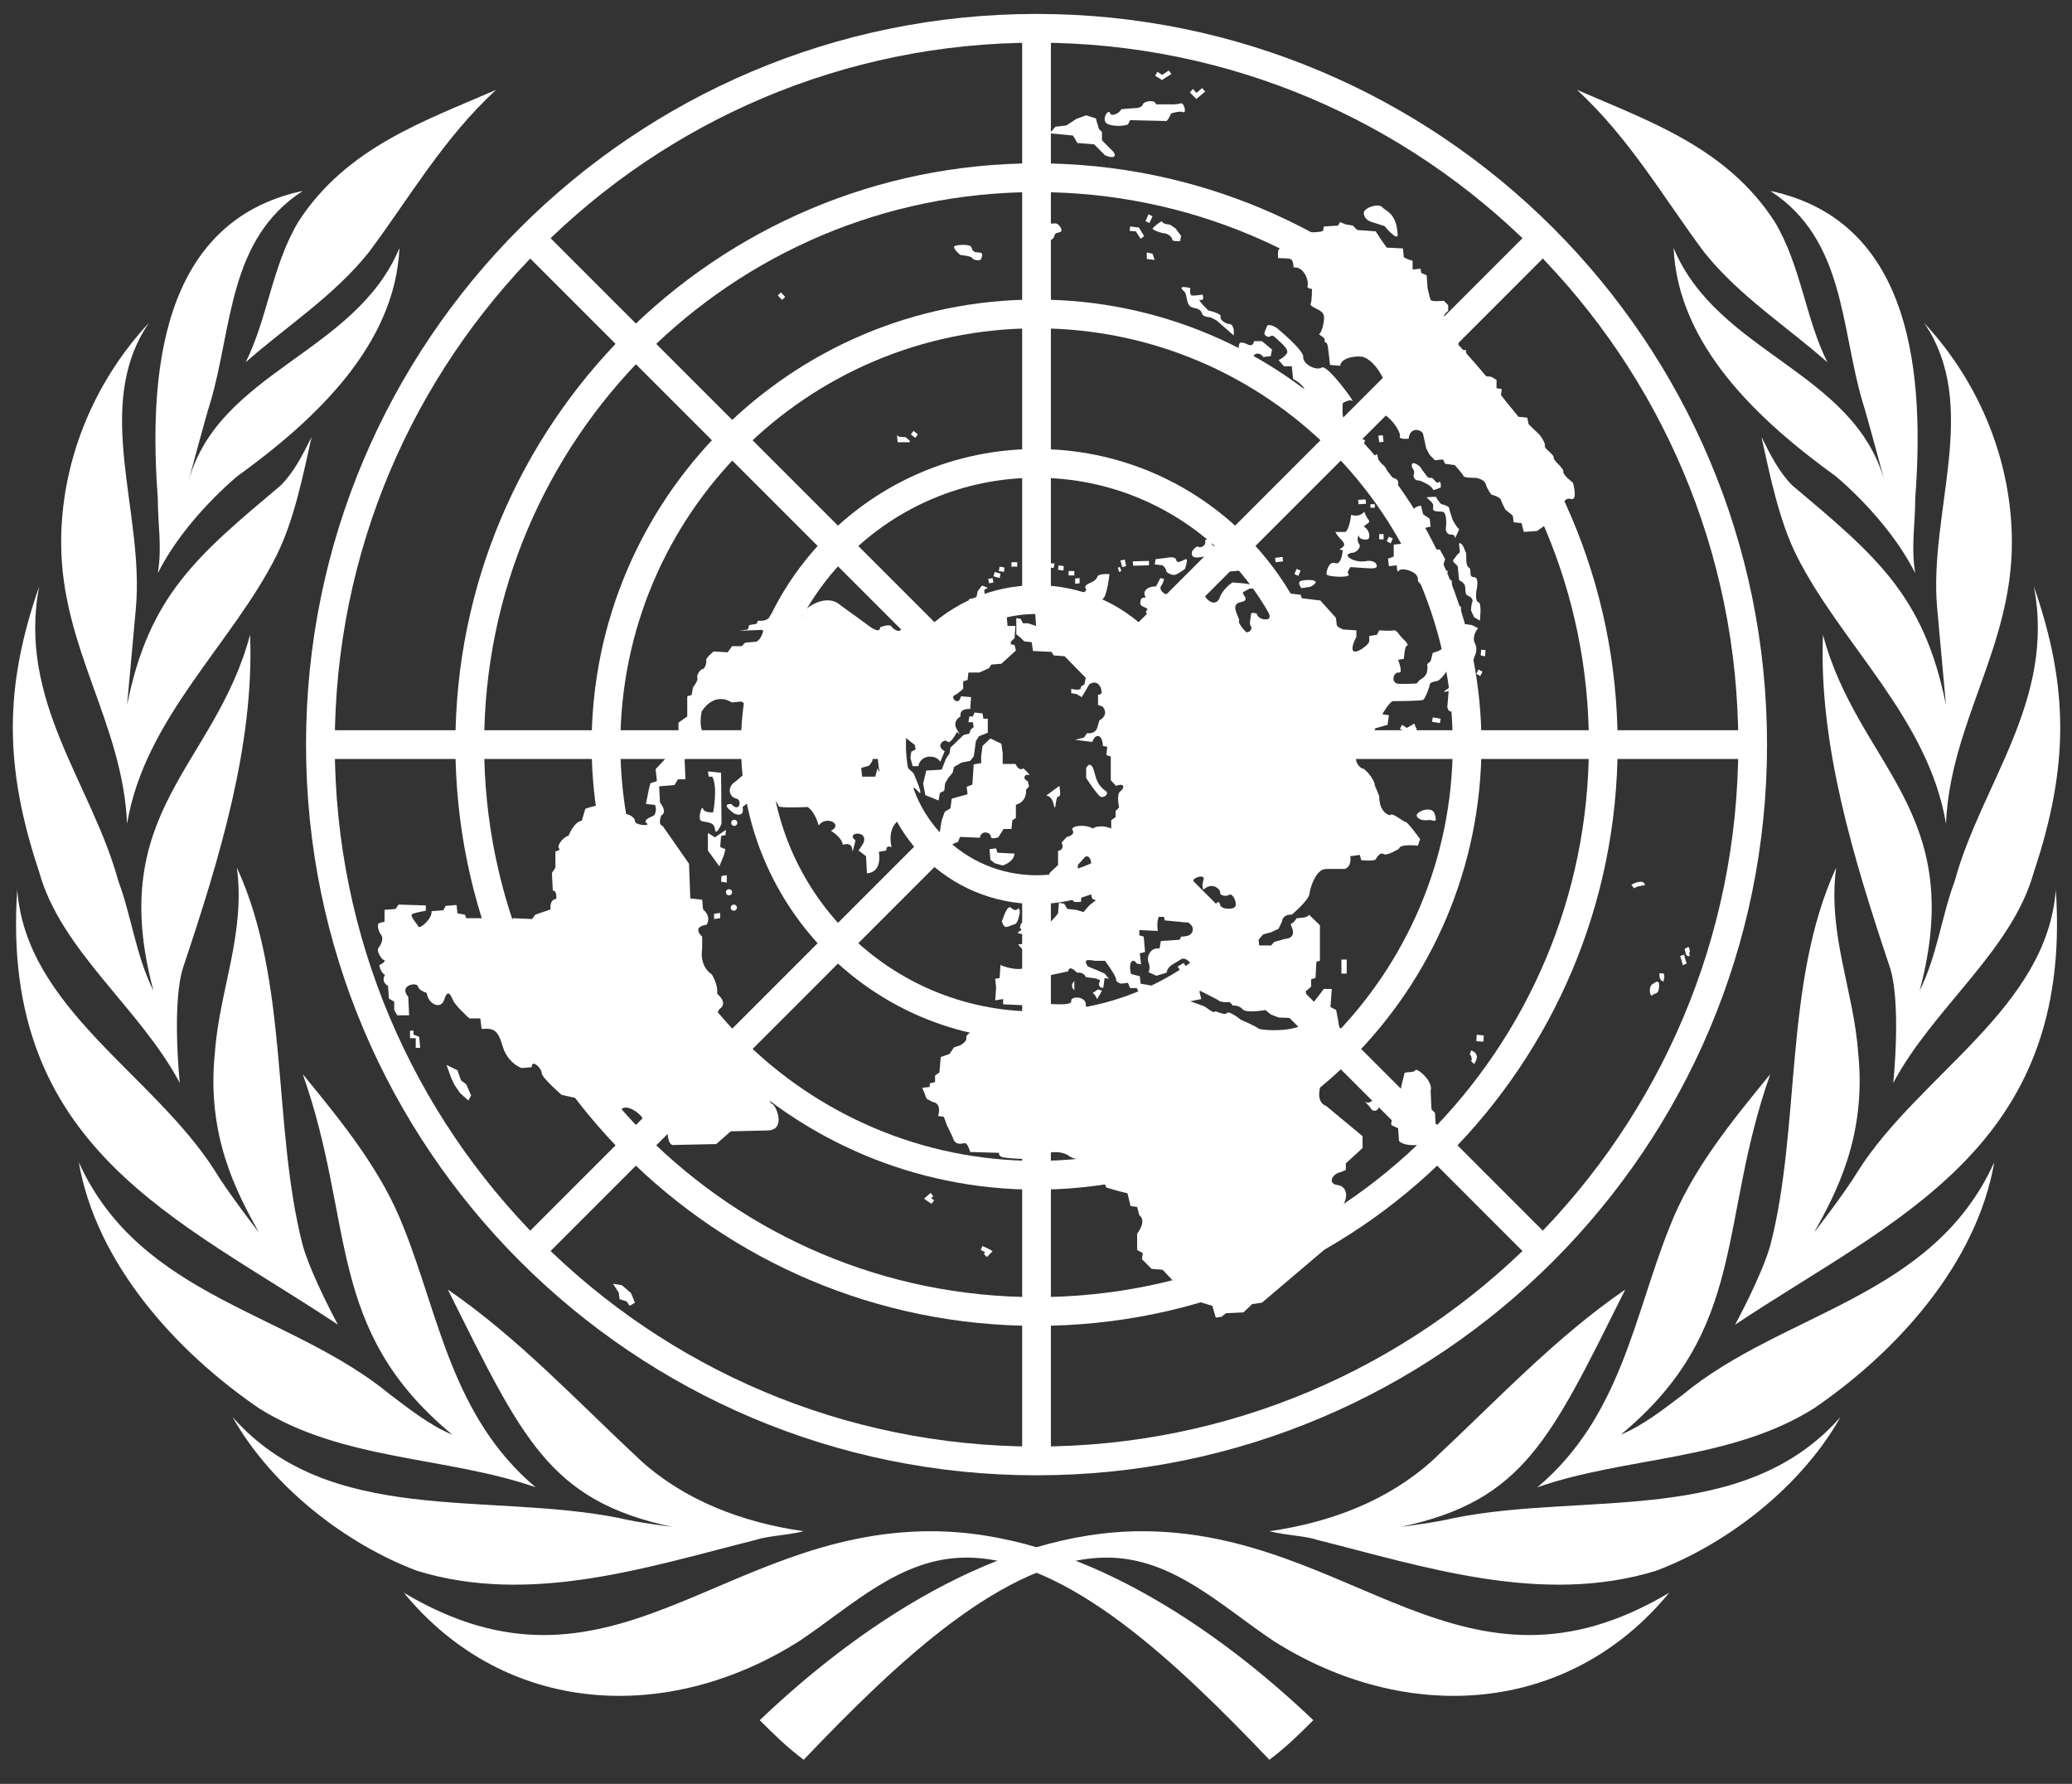 <?xml version="1.0" encoding="UTF-8"?> <svg xmlns="http://www.w3.org/2000/svg" width="79" height="68" viewBox="0 0 79 68" fill="none"><rect x="0" y="0" width="79" height="68" fill="#333333" stroke="none"/><path d="M20.423 56.693C17.241 54.013 16.738 50.16 15.398 46.81C14.56 44.632 13.053 42.789 11.545 40.947C13.555 46.642 12.383 50.662 17.241 54.683C16.403 54.348 15.565 53.678 14.895 53.175C11.043 49.992 5.347 49.49 3.002 44.297C3.672 48.15 6.687 51.5 9.87 53.678C13.053 55.688 17.073 55.52 20.423 56.693ZM28.799 58.703C29.301 58.535 29.971 58.535 30.642 58.368C28.296 58.033 26.119 57.195 24.444 55.688C21.931 53.343 19.753 50.997 17.073 49.155C19.921 54.85 20.926 57.195 25.616 58.2C25.616 58.2 24.276 58.033 23.606 57.865C18.581 56.86 12.55 58.2 8.865 54.013C10.373 56.693 13.22 58.87 15.9 59.876C20.256 61.216 24.779 59.708 28.799 58.703ZM35.499 58.368C27.459 58.368 23.271 65.403 15.398 60.713C19.251 65.403 25.449 65.739 30.474 62.556C32.484 61.216 34.327 59.373 36.84 59.373C40.692 59.373 44.88 63.393 48.398 67.079C49.068 66.576 49.57 66.073 50.073 65.571C46.388 62.053 41.027 58.368 35.499 58.368ZM12.885 50.495C12.885 50.495 11.88 48.652 11.545 47.48C10.373 42.957 11.043 37.429 9.032 33.074C9.367 35.586 8.362 37.764 8.195 40.109C7.86 43.292 9.032 45.469 9.87 46.977C9.87 46.977 8.697 45.469 8.195 44.632C5.85 40.947 0.992 38.434 0.657 33.911C-0.013 43.794 6.855 46.475 12.885 50.495ZM10.54 21.18C11.21 19.84 11.545 18.165 11.88 16.657C11.545 17.327 11.21 17.997 10.707 18.5C7.525 21.18 5.682 22.688 4.845 26.876L5.18 23.19C5.515 19.505 3.504 15.485 5.682 12.302C3.504 14.647 2.332 17.662 2.332 20.678C2.332 24.698 4.677 27.546 4.845 31.398C5.515 27.378 8.865 24.53 10.54 21.18ZM9.367 13.81C10.875 12.47 12.718 11.297 14.058 9.622C15.565 7.612 16.905 5.266 18.916 3.424C16.235 4.596 13.22 5.601 11.378 8.449C10.373 10.124 10.205 12.134 9.367 13.81ZM6.017 21.85C6.687 20.51 7.86 19.17 9.032 18.165C12.048 15.987 15.063 13.14 15.23 9.454C13.555 13.475 8.362 14.145 7.19 18.332C7.19 18.332 7.86 15.82 8.027 15.317C8.865 12.47 8.697 9.119 11.545 7.277C6.017 8.449 5.682 14.48 6.017 19.003C6.017 20.008 6.185 20.845 6.017 21.85ZM6.855 41.282C6.855 41.282 6.52 38.099 7.022 36.759C8.362 32.739 9.702 28.383 9.535 24.195C8.195 29.221 4.007 30.896 5.85 37.764C5.18 36.424 5.012 34.916 4.51 33.576C3.504 29.891 0.657 26.708 1.494 22.353C0.154 26.206 0.154 29.221 1.494 33.241C2.332 36.256 5.347 38.434 6.855 41.282Z" fill="white"></path><path d="M58.617 56.693C61.8 54.013 62.302 50.16 63.642 46.81C64.48 44.632 65.987 42.789 67.495 40.947C65.485 46.642 66.657 50.662 61.8 54.683C62.637 54.348 63.475 53.678 64.145 53.175C67.998 49.992 73.693 49.49 76.038 44.297C75.368 48.15 72.353 51.5 69.17 53.678C65.987 55.688 61.967 55.52 58.617 56.693ZM50.241 58.703C49.739 58.535 49.069 58.535 48.398 58.368C50.744 58.033 52.921 57.195 54.596 55.688C57.109 53.343 59.287 50.997 61.967 49.155C59.119 54.85 58.114 57.195 53.424 58.2C53.424 58.2 54.764 58.033 55.434 57.865C60.459 56.86 66.49 58.2 70.175 54.013C68.668 56.693 65.82 58.87 63.14 59.876C58.784 61.216 54.261 59.708 50.241 58.703ZM43.541 58.368C51.581 58.368 55.769 65.403 63.642 60.713C59.789 65.403 53.591 65.739 48.566 62.556C46.556 61.216 44.713 59.373 42.201 59.373C38.348 59.373 34.16 63.393 30.642 67.079C29.972 66.576 29.47 66.073 28.967 65.571C32.652 62.053 38.013 58.368 43.541 58.368ZM66.155 50.495C66.155 50.495 67.16 48.652 67.495 47.48C68.668 42.957 67.998 37.429 70.008 33.074C69.673 35.586 70.678 37.764 70.845 40.109C71.18 43.292 70.008 45.469 69.17 46.977C69.17 46.977 70.343 45.469 70.845 44.632C73.19 40.947 78.048 38.434 78.383 33.911C79.053 43.794 72.185 46.475 66.155 50.495ZM68.5 21.18C67.83 19.84 67.495 18.165 67.16 16.657C67.495 17.327 67.83 17.997 68.332 18.5C71.515 21.18 73.358 22.688 74.195 26.876L73.86 23.19C73.525 19.505 75.536 15.485 73.358 12.302C75.536 14.647 76.708 17.662 76.708 20.678C76.708 24.698 74.363 27.546 74.195 31.398C73.525 27.378 70.175 24.53 68.5 21.18ZM69.673 13.81C68.165 12.47 66.322 11.297 64.982 9.622C63.475 7.612 62.135 5.266 60.124 3.424C62.805 4.596 65.82 5.601 67.662 8.449C68.668 10.124 68.835 12.134 69.673 13.81ZM73.023 21.85C72.353 20.51 71.18 19.17 70.008 18.165C66.992 15.987 63.977 13.14 63.81 9.454C65.485 13.475 70.678 14.145 71.85 18.332C71.85 18.332 71.18 15.82 71.013 15.317C70.175 12.47 70.343 9.119 67.495 7.277C73.023 8.449 73.358 14.48 73.023 19.003C73.023 20.008 72.855 20.845 73.023 21.85ZM72.185 41.282C72.185 41.282 72.52 38.099 72.018 36.759C70.678 32.739 69.338 28.383 69.505 24.195C70.845 29.221 75.033 30.896 73.19 37.764C73.86 36.424 74.028 34.916 74.531 33.576C75.536 29.891 78.383 26.708 77.546 22.353C78.886 26.206 78.886 29.221 77.546 33.241C76.708 36.256 73.693 38.434 72.185 41.282Z" fill="white"></path><path d="M39.52 55.688C54.6 55.688 66.825 43.463 66.825 28.383C66.825 13.303 54.6 1.079 39.52 1.079C24.441 1.079 12.216 13.303 12.216 28.383C12.216 43.463 24.441 55.688 39.52 55.688Z" stroke="white" stroke-width="1.096"></path><path d="M39.52 49.992C51.455 49.992 61.129 40.318 61.129 28.383C61.129 16.449 51.455 6.774 39.52 6.774C27.586 6.774 17.911 16.449 17.911 28.383C17.911 40.318 27.586 49.992 39.52 49.992Z" stroke="white" stroke-width="1.096"></path><path d="M39.521 44.799C48.587 44.799 55.937 37.45 55.937 28.383C55.937 19.317 48.587 11.967 39.521 11.967C30.454 11.967 23.105 19.317 23.105 28.383C23.105 37.45 30.454 44.799 39.521 44.799Z" stroke="white" stroke-width="1.096"></path><path d="M39.521 39.104C45.442 39.104 50.241 34.304 50.241 28.383C50.241 22.462 45.442 17.663 39.521 17.663C33.6 17.663 28.8 22.462 28.8 28.383C28.8 34.304 33.6 39.104 39.521 39.104Z" stroke="white" stroke-width="1.096"></path><path d="M39.52 33.911C42.573 33.911 45.048 31.436 45.048 28.383C45.048 25.33 42.573 22.855 39.52 22.855C36.467 22.855 33.992 25.33 33.992 28.383C33.992 31.436 36.467 33.911 39.52 33.911Z" stroke="white" stroke-width="1.096"></path><path d="M39.52 1.079V22.855M39.52 33.911V55.688M20.256 9.119L35.668 24.53M43.373 32.236L58.784 47.647M12.216 28.383H33.992M45.048 28.383H66.825M20.256 47.647L35.668 32.236M43.373 24.53L58.784 9.119" stroke="white" stroke-width="1.096"></path><path d="M38.197 35.117C38.264 34.983 38.398 34.447 38.565 34.615C38.733 34.782 38.833 34.615 38.833 34.615C38.833 34.615 38.917 34.698 38.867 34.866C38.833 35.033 38.783 35.201 38.682 35.234C38.582 35.251 38.498 35.318 38.364 35.335C38.264 35.352 38.197 35.117 38.197 35.117ZM39.57 34.899C39.604 34.866 39.654 35.033 39.738 35C39.822 34.983 39.855 35.151 39.771 35.151C39.688 35.151 39.688 35.251 39.688 35.301C39.688 35.352 39.688 35.452 39.621 35.519C39.554 35.586 39.503 35.536 39.419 35.502C39.336 35.452 39.302 35.452 39.185 35.452C39.084 35.452 39.168 35.62 39.168 35.62C39.168 35.62 38.733 35.603 38.816 35.536C38.9 35.469 38.984 35.452 38.917 35.402C38.85 35.352 38.917 35.318 38.917 35.234C38.917 35.151 39.118 35.184 39.068 35.134C39.001 35.067 39.068 34.832 39.168 34.966L39.235 34.816C39.168 34.749 39.218 34.732 39.084 34.682C38.967 34.631 39.068 34.38 39.068 34.38L39.084 34.213C39.118 33.995 39.537 33.978 39.57 34.162C39.587 34.347 39.57 34.481 39.57 34.481L39.688 34.531C39.688 34.531 39.671 34.665 39.57 34.665C39.47 34.665 39.57 34.732 39.503 34.799L39.57 34.899ZM54.998 24.715C54.881 24.832 54.63 24.882 54.63 24.882L54.546 25.201L54.412 25.318C54.412 25.318 54.445 25.401 54.412 25.602C54.378 25.803 54.127 25.921 54.127 25.921L54.01 26.055C54.01 26.055 53.34 26.088 53.256 26.055C53.005 25.938 53.172 25.602 53.34 25.636C53.507 25.669 53.306 25.15 53.306 25.15L53.524 25.117C53.524 25.117 53.558 24.614 53.641 24.614C53.725 24.614 53.608 24.447 53.507 24.363C53.39 24.279 53.256 23.994 53.139 24.028C53.022 24.061 52.586 24.028 52.586 24.028L52.502 24.195L52.201 24.246C52.201 24.246 52.234 24.463 52.167 24.53C52 24.731 51.363 25.15 51.631 24.447L51.715 24.279V24.028L51.212 23.994C51.212 23.994 50.961 23.911 50.961 23.793C50.961 23.676 50.928 23.542 50.928 23.542L50.341 22.889L49.638 22.805L49.588 22.671L49.169 22.621C48.666 22.369 48.214 22.587 48.298 23.023C48.382 23.442 48.516 23.609 48.248 23.609C47.963 23.609 47.912 23.391 47.912 23.391C47.912 23.391 47.695 23.308 47.695 23.425C47.695 23.542 47.611 23.76 47.695 23.877C47.778 23.994 47.577 24.162 47.494 24.078C47.41 23.994 47.192 23.743 47.242 23.659C47.293 23.576 46.857 23.04 47.293 22.956C47.745 22.872 47.259 22.621 47.427 22.554L47.644 22.436H47.862L47.996 22.319L47.628 22.269L47.41 22.235L46.991 22.202C46.572 22.487 46.489 22.822 46.489 22.822C46.271 23.241 45.735 22.654 45.936 22.42C46.137 22.185 45.316 22.386 45.182 22.503C45.048 22.621 44.629 22.554 44.629 22.554C44.545 22.805 44.16 22.52 44.261 22.353C44.378 22.185 44.378 22.068 44.378 22.068L44.244 22.035L44.076 22.353C43.691 22.353 43.574 22.57 43.658 22.721C43.741 22.855 43.54 22.688 43.49 22.889C43.44 23.09 43.524 23.09 43.691 23.174C43.859 23.257 43.607 23.257 43.725 23.391C43.842 23.525 44.177 23.391 43.976 23.592C43.775 23.793 43.39 23.71 43.39 23.71C43.356 23.961 42.837 23.911 42.77 23.827C42.719 23.743 42.301 23.241 42.301 23.241L41.765 23.207C41.715 22.805 42.016 23.006 42.133 22.704C42.251 22.386 42.301 21.884 42.301 21.884C42.301 21.884 41.849 21.85 41.832 22.001C41.798 22.135 41.53 22.235 41.53 22.235C41.53 22.235 41.312 22.319 41.396 22.436C41.48 22.554 41.229 22.604 41.229 22.604C41.229 22.604 41.279 22.788 41.195 22.855C40.977 23.09 40.408 22.889 40.324 22.805L39.989 22.671L39.654 22.453L39.269 22.621L39.151 22.738H38.733L38.699 23.073L39.453 23.157L39.503 23.86L39.202 23.76H39.001L38.917 23.592L38.749 23.559V24.179L38.917 24.313L39.051 24.447L39.336 24.48L39.386 24.815L40.09 24.849L40.173 24.983L40.592 25.016L41.396 25.837L41.346 26.088L41.212 26.172C41.262 26.373 40.843 26.256 40.843 26.256V26.423L41.044 26.457L41.245 26.574L41.53 26.088C41.832 25.887 41.983 26.172 41.999 26.34C42.033 26.507 41.865 26.474 41.865 26.474V26.876L42.033 26.926C42.318 27.261 41.916 27.462 41.916 27.462L41.832 27.747C41.748 27.998 41.446 27.948 41.446 27.948L41.329 28.115L40.994 28.199L41.648 28.283C41.715 28.048 41.882 27.998 41.966 28.115C42.05 28.232 42.05 28.433 42.05 28.433L42.217 28.467L42.184 28.785L42.351 28.835V29.74L42.552 29.958C42.887 29.824 42.887 30.042 42.719 30.159C42.552 30.276 42.669 30.779 42.669 30.779L42.535 30.913V31.147L42.368 31.264V31.583C42.083 31.449 41.748 31.499 41.664 31.583C41.413 31.415 40.877 31.465 40.877 31.616C41.044 31.834 40.676 31.901 40.676 31.901L40.475 32.119C40.609 32.404 40.341 32.437 40.341 32.437V32.973L40.006 33.291L40.039 34.028C40.039 34.229 40.458 34.246 40.542 34.146C40.626 34.028 40.961 34.38 40.961 34.38H41.212L41.262 33.878L41.095 33.794V32.973L41.379 32.655C41.715 32.538 41.597 33.392 41.597 33.476C41.631 33.794 41.765 33.76 41.899 33.693C42.184 33.576 41.949 34.012 41.731 33.978C41.514 33.945 41.648 34.263 41.648 34.263L41.782 34.313L41.53 34.514L41.312 34.765L41.028 34.682L40.693 34.648L40.575 34.447L40.374 34.414L40.341 34.816L40.207 34.983L39.872 35.318C40.324 35.318 39.822 35.636 39.704 35.636C39.956 35.72 39.671 35.971 39.034 35.77V35.971L38.816 36.005L39.017 36.223L39.235 36.256L39.151 36.742C39.151 37.111 38.23 36.859 38.146 36.776L38.113 37.278L37.945 37.312L37.979 37.647L37.945 38.132L38.247 38.082V38.283L39.001 38.317L40.09 37.161L40.726 37.027C40.776 36.742 41.061 37.077 41.061 37.077C41.346 37.044 41.396 37.245 41.396 37.245L41.765 37.295C42.066 37.379 41.882 37.412 41.899 37.529C41.932 37.697 42.066 37.647 42.066 37.647L42.117 37.278L42.284 37.312L42.117 37.111L41.815 36.977L41.48 36.843C41.262 36.524 41.53 36.591 41.765 36.625H42.133C42.133 36.625 42.552 37.194 42.552 37.328C42.552 37.462 42.753 37.496 42.753 37.496L43.004 37.462L43.088 37.663H43.339L43.423 37.831H43.926L43.959 37.58L43.49 37.496L43.457 37.211L43.122 37.127C43.004 36.642 43.205 36.508 43.339 36.725L43.507 36.759L43.457 36.34L43.658 36.29L43.607 35.703L43.44 35.653V35.452L44.143 35.486C44.093 35.117 44.177 34.95 44.177 34.95H44.378L44.411 35.084L45.266 35.167L45.869 34.481C45.835 34.43 45.936 34.397 45.869 34.33C45.785 34.246 45.668 34.33 45.534 34.246C45.4 34.162 45.534 33.677 45.5 33.576C45.467 33.459 45.969 33.291 45.886 33.543C45.802 33.794 45.886 33.911 45.886 33.911C46.254 33.576 46.556 33.945 46.522 34.028C46.489 34.112 46.723 34.196 46.857 34.112C46.991 34.028 47.159 34.363 47.108 34.531C47.058 34.698 46.556 34.665 46.522 34.497C46.489 34.33 46.405 34.38 46.355 34.464C46.304 34.548 46.053 34.598 45.902 34.514C45.869 34.497 45.869 34.481 45.852 34.464L45.249 35.151H45.282C45.617 35.352 45.45 35.603 45.333 35.653C45.215 35.703 45.031 35.703 45.031 35.703L44.981 35.821L44.261 35.871L44.21 36.156C43.842 36.105 43.708 36.491 43.792 36.692C43.875 36.893 43.792 37.06 43.792 37.06L44.093 37.194L44.478 37.077C44.529 36.792 44.78 36.742 45.014 36.575C45.232 36.407 45.601 36.893 45.483 37.111C45.366 37.328 45.366 37.429 45.366 37.429L45.4 37.68L45.115 37.797L44.897 37.915L44.864 38.049H44.11L43.976 38.183L43.607 38.216L43.49 38.384L43.239 38.417C43.239 38.417 42.82 38.618 42.988 38.836C43.155 39.071 42.284 39.037 42.1 38.719C42.05 39.004 41.731 38.752 41.731 38.752L41.43 38.669L41.396 38.25C41.346 37.965 40.81 37.965 40.843 38.166C40.877 38.367 39.838 38.25 39.838 38.25L39.503 38.417L39.202 38.602L39.168 38.736L38.666 38.786L38.448 38.903L38.364 38.736H38.146L37.929 39.054C37.342 39.087 36.79 39.422 36.84 39.556C36.89 39.69 36.622 39.841 36.622 39.841L36.371 39.925L36.203 40.176L35.868 40.293L35.818 40.88L35.651 40.997V41.248L35.45 41.298V41.432L35.165 41.466L35.332 41.885L35.55 42.002C35.935 42.052 35.768 42.538 35.768 42.538L35.986 42.572L36.103 42.89L36.321 43.342C36.404 43.677 36.656 43.593 36.773 43.577C36.89 43.543 36.991 43.912 36.991 43.912L38.096 43.945C38.096 43.945 38.046 44.062 38.23 44.113C38.431 44.163 39.704 44.23 39.755 44.146C39.704 43.895 40.458 43.828 40.76 44.062C41.061 44.28 41.48 44.146 41.48 44.146L41.899 44.649L42.184 45.269L42.653 45.403L42.988 45.486L43.105 45.972L43.356 46.005L43.44 46.324C43.741 46.542 43.356 47.027 43.356 47.027V47.647L43.574 47.764L43.54 47.999L43.909 48.367L44.328 48.401L45.383 49.523L46.221 49.775L46.355 50.227L46.572 50.193L46.74 50.059L47.41 50.026L47.745 49.708L48.113 49.657L51.212 47.027L50.928 46.86V46.24C51.43 45.871 51.464 45.218 50.978 45.168C50.626 45.118 50.777 44.749 51.112 44.682L51.313 44.598V44.347L51.95 43.761V43.309L50.559 42.153C49.939 41.935 50.559 40.578 50.978 40.595C51.397 40.628 50.944 38.501 50.944 38.501L50.727 38.384L50.777 37.697H50.475L49.973 38.35L49.839 38.803C49.789 39.389 48.063 39.288 47.979 39.205C47.896 39.121 47.309 38.87 47.309 38.87C47.309 38.87 46.857 38.501 46.773 38.618C46.69 38.736 46.304 38.484 46.304 38.568C46.304 38.652 45.936 38.367 45.936 38.367L45.383 38.166L45.802 38.082L45.718 37.747L46.438 38.116C46.522 38.233 46.891 38.199 46.891 38.199L47.008 38.333C47.008 38.333 47.226 38.3 47.376 38.468C47.51 38.635 48.248 38.501 48.248 38.501L48.449 38.669L48.75 38.786L49.621 38.819L49.655 38.283L49.822 38.116L49.789 37.781L49.99 37.613V37.328L50.157 37.278L50.191 36.658L50.325 36.625V35.268L49.906 34.866C49.872 35 49.437 35 49.437 35C49.437 35 49.319 35.201 49.236 35.201C49.152 35.201 49.353 35.452 49.286 35.62C49.236 35.787 49.001 35.787 49.001 35.787L48.583 35.904L48.465 36.038H48.013L47.963 35.67L48.465 35.536L48.75 35.402L48.884 35.117C48.917 34.832 49.252 34.866 49.252 34.866C49.252 34.866 49.889 34.33 49.923 34.079C49.956 33.827 50.174 33.124 50.559 33.124H51.279C51.564 33.007 51.48 32.638 51.48 32.638L51.849 32.588L51.899 32.789C51.899 32.789 52.402 32.839 52.452 32.755C52.502 32.672 52.62 32.471 52.754 32.554C52.888 32.638 53.34 32.353 53.34 32.353C53.373 32.152 54.06 32.236 54.06 32.236L54.144 31.985C54.144 31.985 53.675 31.331 53.591 31.331C53.507 31.331 53.055 30.929 53.005 31.08C52.553 30.963 52.586 30.343 52.586 30.343L52.419 29.941C52.419 29.706 52 29.238 51.916 29.288C51.497 28.97 51.799 28.618 51.916 28.584C52.033 28.551 52.301 28.165 52.301 28.165L52.435 27.763L52.904 27.629L52.955 27.261L52.703 27.227C52.703 27.227 52.988 26.725 53.122 26.725C53.256 26.725 54.177 26.725 54.261 26.675C54.345 26.624 54.512 26.172 54.512 26.088C54.512 26.005 54.73 25.971 54.814 25.954C54.898 25.921 55.099 25.703 55.149 25.586C55.3 25.301 55.115 24.597 54.998 24.715ZM62.721 33.744C62.704 33.693 62.687 33.643 62.637 33.626C62.52 33.576 62.302 33.66 62.201 33.727L62.302 33.861C62.402 33.794 62.553 33.76 62.57 33.777V33.76L62.721 33.744ZM63.441 37.111L63.273 37.094C63.257 37.228 63.29 37.395 63.424 37.412L63.458 37.245C63.458 37.245 63.441 37.178 63.441 37.111ZM64.061 36.441C64.111 36.608 64.161 36.776 64.161 36.792L64.312 36.725C64.312 36.725 64.245 36.558 64.211 36.39L64.061 36.441ZM64.429 36.306V36.273C64.429 36.223 64.412 36.156 64.379 36.089L64.228 36.172C64.245 36.206 64.245 36.256 64.262 36.29C64.262 36.34 64.278 36.39 64.312 36.424C64.345 36.441 64.379 36.457 64.429 36.441L64.396 36.273C64.396 36.29 64.412 36.29 64.429 36.306ZM63.005 37.513C63.123 37.446 63.273 37.295 63.257 37.613C63.24 37.931 63.106 37.831 63.005 37.931C62.905 38.032 62.838 37.613 63.005 37.513ZM56.288 39.69L56.305 39.439L56.573 39.472L56.556 39.707L56.288 39.69ZM56.305 40.243C56.271 40.092 56.104 40.042 56.087 40.042L56.037 40.21C56.053 40.21 56.07 40.226 56.087 40.243L56.12 40.394C56.104 40.411 56.087 40.427 56.087 40.444L56.204 40.561C56.288 40.427 56.322 40.344 56.305 40.243ZM35.483 45.469L35.316 45.62L35.232 45.687L35.316 45.754L35.517 45.888L35.617 45.754L35.5 45.67L35.584 45.603L35.483 45.469ZM37.46 47.496L37.393 47.647L37.56 47.731L37.51 47.798L37.627 47.915L37.845 47.697L37.744 47.63L37.46 47.496ZM29.771 11.146L29.938 11.314L29.821 11.431L29.654 11.263L29.771 11.146ZM34.83 16.423L34.997 16.557L34.897 16.691L34.729 16.557L34.83 16.423ZM34.193 16.54L34.227 16.858H34.645C34.813 16.858 34.511 16.657 34.511 16.657C34.511 16.657 34.176 16.691 34.193 16.54ZM43.373 8.667L43.088 8.633L43.071 8.801L43.306 8.818L43.49 9.102L43.624 9.002L43.44 8.7L43.406 8.667H43.373ZM44.127 2.737L44.043 2.888L44.261 3.022L44.311 3.055L44.344 3.022L44.663 2.821L44.562 2.687L44.311 2.854L44.127 2.737ZM45.617 3.541L45.483 3.39L45.366 3.524L45.617 3.776L45.668 3.725L45.953 3.491L45.835 3.357L45.617 3.541ZM36.371 9.421C36.354 9.32 36.924 9.304 37.007 9.387C37.091 9.471 37.041 9.622 37.292 9.622C37.543 9.622 37.426 9.789 37.409 9.873C37.376 9.957 37.108 9.923 37.074 9.84C37.041 9.756 36.622 9.722 36.622 9.722C36.622 9.722 36.404 9.555 36.371 9.421ZM39.57 9.102C40.006 9.237 40.157 9.136 40.19 9.019C40.224 8.901 40.24 8.885 40.408 8.851C40.575 8.818 40.374 8.483 40.207 8.516C40.039 8.55 39.872 8.466 39.838 8.315C39.805 8.181 39.537 7.813 39.503 8.097C39.47 8.382 39.302 8.382 39.336 8.583C39.386 8.767 39.47 9.069 39.57 9.102ZM42.334 4.328C42.267 4.077 41.916 4.647 42.284 4.747C42.653 4.864 43.004 4.747 43.004 4.747L43.088 4.58L44.478 4.613C44.596 4.496 44.646 4.328 44.646 4.328C44.646 4.328 44.981 4.211 45.115 4.278C45.249 4.328 45.148 3.876 44.998 3.943C44.864 3.993 44.579 3.977 44.579 3.977H44.076C44.043 3.776 43.607 3.859 43.574 3.977C43.557 4.077 43.39 4.111 43.39 4.111L42.753 4.161C42.686 4.328 42.368 4.446 42.334 4.328ZM42.385 5.719L42.016 5.35V5.032L41.899 4.915L41.782 4.513L41.413 4.395L41.044 4.529L40.659 4.781L40.24 4.831L40.023 5.082L40.91 5.166L41.078 5.451L41.715 5.501L42.133 5.92C42.519 6.087 42.602 5.92 42.385 5.719ZM43.674 8.432L43.792 8.164L43.942 8.248L43.825 8.499L43.674 8.432ZM52 8.148C51.95 7.93 52.553 7.729 52.703 7.896C52.837 8.064 53.239 8.097 53.29 8.935C53.306 9.237 52.787 8.617 52.787 8.617L52.368 8.483C52.134 8.432 52.017 8.298 52 8.148ZM49.068 8.885C48.984 9.136 48.951 9.471 48.817 9.471C48.683 9.471 48.733 9.84 48.733 9.84C48.733 9.84 49.102 9.84 49.202 9.873C49.319 9.907 49.319 10.191 49.319 10.191C49.738 10.158 49.906 10.727 49.856 10.878C49.805 11.012 50.023 11.012 50.023 11.012C50.023 11.012 50.023 11.464 49.973 11.582C49.923 11.699 50.341 11.783 50.442 11.95C50.559 12.118 50.392 12.687 50.308 12.721C50.224 12.754 50.526 12.838 50.509 12.972C50.475 13.106 50.593 12.972 50.626 13.207C50.66 13.424 50.71 13.91 50.71 13.91L51.095 13.944C51.145 13.575 51.866 13.558 51.983 13.609C52.452 13.776 52.821 14.513 52.821 14.681C52.821 14.848 52.519 14.882 52.519 14.882L52.569 15.703C53.038 15.836 53.44 16.523 53.373 16.641C53.323 16.758 53.708 16.724 53.708 16.724C53.759 16.222 54.244 16.389 54.261 16.557C54.295 16.724 54.378 17.093 54.378 17.093L54.512 17.344L54.713 17.545L55.015 17.512L55.099 17.679L55.467 17.729C55.467 17.729 55.769 18.064 55.802 18.148C55.836 18.232 56.255 18.198 56.355 18.232C56.472 18.265 56.64 18.349 56.657 18.483C56.69 18.617 56.858 18.852 56.858 18.852C56.858 18.852 57.193 18.936 57.226 19.053C57.26 19.17 57.394 19.421 57.394 19.421L57.678 19.656L57.712 19.907L58.013 19.941L58.097 20.276L58.6 20.242L58.885 20.041C59.253 19.84 59.504 19.589 59.521 19.471C59.555 19.354 59.605 18.936 59.89 19.019C60.174 19.103 59.973 18.399 59.973 18.399C59.973 18.399 59.588 18.115 59.605 17.981C59.638 17.847 59.219 17.562 59.236 17.445C59.27 17.327 58.868 17.11 58.901 16.992C58.935 16.875 58.7 16.574 58.7 16.574L58.282 16.172L58.231 15.92L57.896 15.887L57.226 15.066L57.26 14.831L57.059 14.798V14.48L56.858 14.362L56.556 14.329L55.936 13.659L55.886 13.341H55.584L55.635 12.754C55.836 12.503 55.718 12.017 55.718 12.017C55.718 12.017 55.333 12.218 55.132 12.134C54.931 12.051 55.216 11.85 55.216 11.85V11.632L55.048 11.464C55.048 11.464 54.579 11.515 54.546 11.431C54.512 11.347 54.429 10.979 54.429 10.979L54.395 10.493L54.194 10.409L54.161 10.242L53.859 10.275V9.94L53.692 9.89L53.524 9.806L53.491 9.471L52.871 9.438L52.67 9.153L52.452 8.818L51.748 8.767L51.581 8.6L51.296 8.55L51.095 8.466L51.011 8.6L50.475 8.633L50.442 8.801C50.207 8.918 49.102 8.801 49.068 8.885ZM43.942 8.717C43.993 8.801 44.328 8.885 44.328 8.885C44.545 8.885 44.696 9.052 44.696 9.136C44.696 9.22 44.998 9.186 44.998 9.186L45.031 8.985L44.813 8.7L44.612 8.566C44.612 8.566 44.311 8.533 44.311 8.449C44.311 8.382 43.993 8.633 43.942 8.717ZM43.942 9.672L43.725 9.622V9.873L44.026 9.907L43.942 9.672ZM47.041 12.788V12.57C47.041 12.57 47.008 12.352 46.874 12.352C46.74 12.352 46.489 12.185 46.539 12.068C46.589 11.95 46.07 11.833 46.07 11.833C46.07 11.833 45.601 11.381 45.768 11.431C45.936 11.481 45.852 11.23 45.852 11.23C45.852 11.23 45.517 11.28 45.433 11.263C45.349 11.23 45.383 10.979 45.383 10.979C45.383 10.979 45.048 10.895 45.048 10.979C45.048 11.062 45.165 11.062 45.215 11.23C45.266 11.397 45.249 11.682 45.5 11.732C45.752 11.783 45.802 11.85 45.835 11.967C45.869 12.084 46.17 12.101 46.17 12.101L46.388 12.218L47.041 12.788ZM47.259 13.542C47.226 13.424 47.175 13.039 47.343 13.056C47.51 13.089 47.393 13.056 47.594 13.14C47.795 13.223 47.812 13.005 47.812 13.005H48.113L48.499 13.324L48.449 13.575L48.164 13.609C48.03 13.391 47.745 13.475 47.795 13.659C47.845 13.86 47.661 14.228 47.544 14.245C47.427 14.279 47.075 14.279 47.092 14.111C47.142 13.944 47.259 13.542 47.259 13.542ZM51.849 17.394L52.05 16.775C51.765 16.724 51.832 16.406 51.832 16.406C51.799 16.155 51.413 15.87 51.279 15.954C51.145 16.038 51.196 15.367 51.196 15.367C51.196 15.367 51.447 15.2 51.564 15.284C51.681 15.367 50.609 13.877 50.392 14.011C50.174 14.145 49.671 13.877 49.688 13.609C49.722 13.357 48.683 12.503 48.683 12.503C48.683 12.503 48.348 12.285 48.298 12.453C48.248 12.62 48.13 12.738 48.298 12.821C48.465 12.905 48.432 12.687 48.633 12.871C48.834 13.072 49.185 13.324 49.051 13.491C48.917 13.659 48.75 13.726 48.75 13.726L48.951 13.96H49.252L49.303 14.446C49.303 14.446 49.638 14.614 49.722 14.815C49.805 15.016 49.805 15.133 49.722 15.233C49.638 15.351 49.47 15.552 49.504 15.736C49.537 15.937 49.755 16.021 49.755 16.021L49.973 16.054L50.14 16.138V16.507C50.358 16.456 50.727 16.758 50.693 16.959C50.66 17.16 50.743 17.043 51.028 17.244C51.313 17.445 51.229 17.478 51.413 17.612C51.598 17.729 51.765 17.646 51.849 17.394ZM45.45 21.013C45.45 21.096 45.4 21.214 45.567 21.247C45.735 21.281 46.036 21.13 46.07 21.297C46.103 21.465 46.103 21.582 46.321 21.666C46.539 21.75 46.69 21.783 46.857 21.783C47.025 21.783 47.393 21.733 47.393 21.733C47.393 21.733 47.795 21.8 47.862 21.867C48.164 22.185 48.365 22.269 48.449 22.118C48.532 21.984 48.415 21.666 48.398 21.549C48.365 21.431 47.979 20.895 47.845 21.013C47.711 21.13 47.678 21.013 47.427 21.096C47.175 21.18 46.639 21.13 46.623 21.013C46.589 20.895 46.204 20.845 46.204 20.728C46.204 20.611 45.919 20.477 45.953 20.644C45.986 20.812 45.752 20.895 45.701 20.845C45.617 20.778 45.45 21.013 45.45 21.013ZM44.06 21.314L44.026 21.515L44.328 21.549C44.328 21.549 44.462 21.666 44.462 21.75C44.462 21.834 44.663 21.917 44.763 21.917C44.88 21.917 45.182 21.683 45.182 21.683C45.182 21.683 45.316 21.281 45.215 21.314C45.098 21.348 44.88 21.515 44.847 21.348C44.813 21.18 44.478 21.264 44.478 21.264L44.06 21.314ZM42.619 21.632L42.703 21.616L42.753 21.767L42.669 21.8L42.619 21.632ZM42.719 21.364L42.887 21.331L42.937 21.582L42.786 21.616L42.719 21.364ZM43.189 21.398L43.205 21.565L43.808 21.549V21.381L43.189 21.398ZM48.616 21.264L48.901 21.23L48.917 21.398L48.633 21.431L48.616 21.264ZM49.353 21.884L49.437 21.683L49.588 21.75L49.504 21.951L49.353 21.884ZM51.782 19.053L52.067 19.036L52.084 19.203L51.799 19.22L51.782 19.053ZM52.251 19.22H52.419V19.354H52.251V19.22ZM52.754 16.842L52.586 16.858L52.553 16.607L52.72 16.59L52.754 16.842ZM52.586 20.359H52.754V20.56H52.586V20.359ZM52.955 20.46L53.105 20.527L53.022 20.711L52.871 20.627L52.955 20.46ZM52.134 18.232C52.301 18.232 52.084 18.885 52.519 18.818C52.971 18.768 52.553 19.019 52.888 19.036C53.223 19.07 53.139 18.785 53.256 18.584C53.373 18.383 53.306 18.265 53.122 18.215C52.921 18.165 52.921 18.165 52.871 17.93C52.821 17.713 52.586 17.646 52.586 17.646L52.502 17.311L52.134 17.528L51.765 18.014C51.765 18.416 51.966 18.232 52.134 18.232ZM53.223 19.773C53.44 19.656 53.926 19.656 53.893 19.488C53.859 19.321 54.177 19.27 54.177 19.27L54.261 19.605L54.512 19.773L54.546 20.091C54.546 20.091 54.63 20.041 54.328 20.125C54.027 20.209 54.211 20.343 54.211 20.343L53.541 20.376L53.457 20.091L53.223 19.773ZM49.621 22.135C49.755 22.102 50.09 22.085 50.157 22.169C50.207 22.252 49.956 22.369 49.956 22.369L49.621 22.42C49.521 22.286 49.487 22.169 49.621 22.135ZM51.413 21.884C51.564 22.035 50.576 22.001 50.576 21.884C50.576 21.767 50.66 21.381 50.911 21.465C51.162 21.549 51.196 20.962 51.196 20.962C51.196 20.962 50.978 20.996 51.162 20.879C51.363 20.761 51.162 20.594 51.078 20.51C50.995 20.426 50.911 20.276 50.911 20.276H51.296C51.464 20.158 51.514 19.622 51.514 19.622C51.849 19.739 52.017 19.505 52.017 19.505C52.017 19.505 52.067 19.672 52.184 19.823C52.301 19.957 51.899 20.024 52.05 20.108C52.184 20.192 52.251 20.443 52.184 20.527C52.134 20.611 51.816 20.56 51.816 20.443C51.816 20.326 51.698 20.577 51.816 20.728C51.933 20.862 51.681 21.063 51.614 21.063C51.564 21.063 51.196 21.113 51.497 21.297C51.799 21.465 52.134 21.381 52.134 21.381C52.134 21.381 52.385 21.348 52.469 21.498C52.553 21.632 52.435 21.666 52.301 21.666C52.167 21.666 51.497 21.616 51.497 21.616C51.497 21.616 51.33 21.8 51.413 21.884ZM54.663 18.684C54.579 18.567 54.496 18.483 54.378 18.433C54.261 18.383 54.177 18.316 54.077 18.316C53.96 18.316 53.859 18.198 53.909 18.064C53.96 17.93 53.826 17.863 53.826 17.746C53.826 17.629 53.909 17.629 54.043 17.713C54.177 17.796 54.161 17.83 54.261 17.964C54.378 18.098 54.429 18.249 54.546 18.215C54.663 18.182 54.747 18.466 54.847 18.383C54.965 18.299 54.931 18.584 54.931 18.584L54.663 18.684ZM54.395 18.952C54.479 19.07 54.646 19.153 54.646 19.27C54.646 19.388 54.596 19.471 54.764 19.488C54.931 19.522 55.048 19.455 55.099 19.605C55.149 19.739 55.149 19.974 55.132 20.091C55.099 20.209 55.166 20.376 55.3 20.376C55.434 20.376 55.467 20.41 55.467 20.493C55.467 20.577 55.635 20.175 55.635 20.175C55.501 20.058 55.383 19.807 55.383 19.807C55.383 19.807 55.249 19.404 55.249 19.354C55.249 19.304 55.048 19.237 54.965 19.22C54.881 19.187 54.747 18.936 54.747 18.936L54.395 18.952ZM56.204 23.525L56.087 23.274C56.087 23.274 56.087 23.056 56.137 22.939C56.188 22.822 56.02 22.721 55.936 22.688C55.852 22.654 55.886 22.436 55.852 22.319C55.819 22.202 55.635 22.118 55.635 22.118C55.635 22.118 55.584 21.699 55.584 21.616C55.584 21.532 55.333 21.415 55.417 21.331C55.501 21.247 55.551 21.13 55.635 21.08C55.718 21.029 55.551 20.627 55.685 20.711C55.819 20.795 55.819 20.946 55.886 21.046C55.936 21.163 55.852 21.549 56.003 21.632C56.137 21.716 55.97 22.001 56.204 22.001C56.422 22.001 56.288 22.537 56.288 22.537C56.288 22.537 56.238 22.939 56.372 22.956C56.506 22.989 56.422 23.659 56.422 23.659L56.204 23.525ZM56.288 25.686L56.372 25.519L56.523 25.602L56.439 25.77L56.288 25.686ZM56.472 24.765L56.64 24.782L56.623 25.016L56.456 24.983L56.472 24.765ZM56.12 23.827L55.903 23.793L55.4 23.877L55.115 24.413C55.115 24.413 55.249 24.497 55.367 24.698C55.484 24.899 55.534 26.055 55.199 26.256C54.864 26.457 55.233 26.34 55.233 26.34L55.182 26.959C55.266 27.244 55.4 27.093 55.484 26.959C55.568 26.825 55.651 26.792 55.769 26.641C55.886 26.507 56.053 26.239 56.07 26.055C56.104 25.854 56.238 25.552 56.154 25.468C56.07 25.385 56.238 24.983 56.238 24.983C56.238 24.983 56.355 24.748 56.238 24.53C56.12 24.296 56.271 24.045 56.355 23.944L56.12 23.827ZM54.898 20.946H54.479C54.479 20.946 54.613 20.996 54.228 20.627C53.842 20.259 53.591 20.711 53.591 20.711L53.139 20.761V21.214L52.921 21.297L52.955 21.582L53.256 21.549C53.256 21.549 53.256 21.884 53.34 21.75C53.424 21.616 54.127 21.783 54.06 22.118C54.043 22.252 54.764 22.621 54.68 23.073C55.048 23.123 54.965 23.492 54.965 23.492L55.434 23.542L55.568 23.257L55.702 23.291V23.123L55.4 23.04L55.35 22.135L55.149 22.001L55.199 21.767L54.981 21.683L55.099 21.314L54.898 20.946ZM53.859 27.881L54.027 27.814L53.96 27.68L53.926 27.579L53.842 27.629L53.641 27.747L53.457 27.629L53.373 27.78L53.591 27.914L53.641 27.948L53.675 27.914L53.842 27.83L53.859 27.881ZM54.596 27.512L54.898 27.562L54.931 27.395L54.63 27.345L54.596 27.512ZM54.027 31.13C53.909 30.963 54.579 30.678 54.697 31.013C54.814 31.348 54.697 31.298 54.579 31.264C54.479 31.231 54.194 31.348 54.027 31.13ZM51.145 36.575H51.346V37.111H51.145V36.575ZM52.435 41.751C52.385 41.968 52.184 42.086 52.067 42.002C51.95 41.918 52.201 42.136 52.268 42.253C52.318 42.37 52.486 42.37 52.553 42.253C52.603 42.136 52.586 41.885 52.636 41.767C52.687 41.667 52.469 41.633 52.435 41.751ZM53.055 42.89L53.306 43.007L53.34 43.493C53.675 43.828 54.764 43.543 54.764 43.459C54.764 43.376 54.713 42.421 54.713 42.421L54.579 42.287L54.546 41.583C54.663 41.215 54.01 40.679 53.96 40.796C53.909 40.913 53.541 40.829 53.541 40.93C53.541 41.047 53.323 41.6 53.424 41.801C53.541 42.002 53.34 42.002 53.306 42.203C53.273 42.37 52.988 42.706 53.055 42.89ZM45.215 36.843L45.132 36.709L44.897 36.843L44.998 36.993L45.215 36.843ZM40.961 37.395C40.827 37.529 40.86 37.647 40.961 37.747V37.395ZM41.832 38.082L42.016 37.764L41.865 37.714L41.664 37.848L41.748 37.931L41.832 38.082ZM41.664 29.254C41.782 29.506 41.748 29.874 42.167 30.159C42.301 30.259 42.083 30.444 41.949 30.36C41.815 30.276 41.413 29.656 41.413 29.656V29.288C41.497 29.07 41.614 29.154 41.664 29.254ZM40.19 30.728C40.257 30.98 40.24 30.326 40.358 30.36C40.475 30.393 40.391 29.958 40.391 29.958L39.889 30.326C40.123 30.36 40.157 30.611 40.19 30.728ZM38.682 32.538C38.649 32.873 38.23 32.99 38.23 32.99L37.929 32.906L37.761 32.772L37.728 32.37L37.979 32.337L38.029 32.504L38.682 32.538ZM38.23 29.12V28.718L38.18 28.35L37.761 28.149L37.46 28.433L37.409 28.835V29.087L37.125 29.137L37.074 29.908L36.857 29.991L36.89 30.276L36.287 30.444L36.237 30.812L36.019 30.946L35.902 31.281L35.768 32.102C35.768 32.102 36.019 32.588 36.153 32.353C36.287 32.136 36.522 32.102 36.522 32.102L36.605 31.901L37.359 31.934C37.409 31.616 37.778 31.733 37.778 31.884C37.778 32.018 38.063 31.918 38.063 31.918L38.264 31.599H38.565L38.599 31.264L38.733 31.181V30.678C39.185 30.544 39.118 30.109 39.118 30.109L39.235 29.975L39.185 29.774C38.967 29.69 39.068 29.489 39.218 29.539C39.352 29.589 39.017 29.288 39.017 29.288C38.85 29.422 38.716 29.12 38.716 29.12H38.23ZM36.957 27.964L36.739 28.015L36.237 28.5L36.203 28.718L36.069 28.919L35.902 29.338L35.316 29.372L35.198 29.874L35.282 30.31L35.785 30.511L35.835 30.226L36.002 30.142L36.036 29.857L36.153 29.656L36.321 29.455L36.371 29.238L36.656 29.07L36.991 29.003L37.125 28.835L37.175 28.5L37.208 28.249L37.326 28.065L37.661 27.931V27.395H37.493L37.46 27.194L37.158 27.16L37.091 27.311H36.957L36.924 27.529H37.091L37.125 27.713L37.007 27.814L36.957 27.964ZM28.112 31.365C28.112 31.432 28.062 31.482 27.995 31.482C27.928 31.482 27.878 31.432 27.878 31.365C27.878 31.298 27.928 31.248 27.995 31.248C28.062 31.248 28.112 31.298 28.112 31.365ZM28.096 34.598C28.096 34.665 28.045 34.715 27.978 34.715C27.911 34.715 27.861 34.665 27.861 34.598C27.861 34.531 27.911 34.481 27.978 34.481C28.045 34.481 28.096 34.531 28.096 34.598ZM27.794 34.129C27.861 34.129 27.911 34.079 27.911 34.012C27.911 33.945 27.861 33.894 27.794 33.894C27.727 33.894 27.677 33.945 27.677 34.012C27.677 34.079 27.727 34.129 27.794 34.129ZM27.459 34.799L27.225 34.832V35.033L27.459 35V34.799ZM27.71 33.358L27.509 33.392L27.493 33.61L27.71 33.643V33.358ZM27.66 31.834L27.677 31.633L27.258 31.918L26.99 31.75V32.42L27.426 33.023L27.593 32.621L27.66 32.37L27.459 32.286L27.493 31.867L27.66 31.834ZM27.493 29.455L26.99 29.405L27.024 29.606H27.158C27.375 30.008 27.191 30.963 27.191 30.963C27.191 30.963 26.856 30.996 26.806 30.829C26.756 30.661 26.605 31.197 26.722 31.281C26.839 31.365 27.225 31.281 27.258 31.599C27.292 31.918 27.509 31.398 27.509 31.398L27.493 29.455ZM38.716 23.86H38.414L38.364 23.241L38.532 23.123V22.805H37.56L37.527 22.487L37.661 22.403L37.443 22.319L37.275 22.537L37.225 22.788L36.94 22.838V22.973H36.739V23.341L35.952 23.994L34.394 23.944C34.277 24.195 34.009 23.911 34.009 23.911C33.959 23.743 33.557 23.911 33.557 23.911C33.557 24.229 33.021 23.777 33.021 23.777L32.049 23.073C31.496 22.57 30.659 23.207 30.625 23.358C30.659 23.76 29.989 23.442 29.989 23.442C29.989 23.442 29.436 23.274 29.352 23.492C29.268 23.71 28.9 23.659 28.9 23.659L28.849 23.777L28.565 23.827L28.515 23.994L28.179 24.045L29.017 24.011C29.235 23.978 28.933 24.497 28.799 24.463L28.414 24.497L28.28 24.631H27.911L27.744 24.865L27.208 24.832C27.208 24.832 26.906 25.083 26.923 25.167C26.957 25.251 26.873 25.502 26.789 25.502C26.705 25.502 26.538 25.753 26.588 25.837C26.638 25.921 26.421 26.206 26.421 26.206L26.37 26.49L26.203 26.541V27.311L25.868 27.546V27.881L25.365 28.417L25.416 28.869L24.997 29.321L25.047 29.774L24.796 29.857L24.745 30.058L24.628 30.645L24.913 30.678C25.047 30.628 25.03 31.047 24.913 31.097C24.796 31.147 24.494 31.264 24.662 31.382C24.829 31.499 24.209 31.465 24.209 31.298C24.209 31.13 23.874 30.98 23.791 31.047C23.707 31.097 23.573 30.795 23.573 30.795C23.271 30.477 22.317 30.829 22.317 30.829L22.183 31.281C21.881 31.331 21.68 31.851 21.68 31.851C21.429 31.934 21.228 32.253 21.311 32.337C21.395 32.42 21.177 32.454 21.177 32.454V33.074L21.043 33.275L21.077 33.945C21.244 33.945 21.211 34.263 21.211 34.263C20.926 34.296 20.993 34.665 20.993 34.665L20.407 34.866L20.29 35.033L19.569 35L19.368 35.201L19.167 35H17.777L17.727 34.866L17.442 34.816L17.408 34.497L16.99 34.531L16.906 34.698L16.454 34.732C16.487 35.017 16.001 35.435 15.951 35.318C15.901 35.201 15.582 34.899 15.733 34.832C15.867 34.782 16.236 34.715 16.236 34.715V34.514L15.197 34.481L15.08 34.648L14.661 34.682V35.134L14.46 35.184C14.326 35.268 14.494 35.586 14.494 35.586C14.695 35.787 14.46 36.089 14.46 36.089C14.293 36.256 14.594 36.575 14.594 36.575C14.812 36.625 14.46 36.792 14.46 36.792C14.51 37.077 14.678 37.161 14.678 37.161C14.51 37.446 14.795 37.58 14.795 37.58L14.829 38.065L15.03 38.183V38.501L15.147 38.702H15.599L15.566 37.998C15.181 37.546 15.901 37.429 15.934 37.596C15.968 37.764 16.269 37.848 16.269 37.848C16.32 38.266 16.805 38.518 16.939 38.099C17.073 37.68 17.191 37.931 17.274 38.132C17.358 38.333 17.894 38.819 17.894 38.819H18.313L18.363 39.221C18.832 39.188 18.983 39.255 19.167 39.891C19.368 40.545 19.888 40.712 19.888 40.712L20.273 40.679C20.273 40.344 20.658 40.729 20.658 40.913C20.658 41.081 21.412 41.734 21.412 41.734L22.166 41.901L22.869 42.471L23.405 42.421H23.623C23.757 41.935 24.427 42.454 24.494 42.622C24.544 42.789 24.997 43.074 25.047 42.94C25.097 42.806 25.416 42.89 25.466 43.309C25.516 43.727 25.717 43.644 25.717 43.644L27.308 43.61L27.861 43.124L29.285 43.091C30.005 43.057 29.57 42.069 29.419 42.069C29.168 41.868 29.503 41.047 29.503 41.047L27.476 39.154C27.007 39.154 27.426 38.468 27.426 38.468C27.794 38.233 27.342 37.881 27.342 37.881C27.392 37.546 27.141 37.144 27.141 37.144C26.638 36.809 26.772 36.156 26.772 36.156V35.703C26.354 35.301 26.94 35.251 26.94 35.251C27.141 34.916 26.806 34.665 26.806 34.665L26.772 34.296L26.32 34.246L26.27 32.923L25.265 31.482C25.064 31.432 25.215 31.08 25.215 31.08C25.466 30.946 25.164 30.594 25.164 30.594L25.131 29.975L25.717 29.924L25.851 29.706H26.136L26.102 28.97C26.236 28.601 26.571 28.802 26.571 28.802L26.957 28.835L27.174 28.417L27.225 28.082L26.923 28.048C26.588 27.847 26.756 27.11 26.756 27.11C27.292 26.323 27.895 26.775 27.895 26.775L28.28 26.742C28.866 27.144 28.33 27.864 28.33 27.864C28.213 28.031 28.28 28.567 28.28 28.567L28.414 29.472L28.045 29.79C27.744 29.958 27.744 30.36 28.079 30.444C28.297 30.477 28.213 31.013 27.878 30.645C27.375 30.645 28.163 31.097 27.928 30.98C28.431 31.231 28.314 30.762 28.314 30.762L28.983 30.226C29.235 30.025 29.687 30.645 29.687 30.728C29.687 30.812 30.793 30.762 30.793 30.762C31.094 30.963 31.211 31.465 31.211 31.465C31.513 31.063 32.166 31.432 31.68 31.666C32.133 31.951 32.133 32.203 32.133 32.203C32.501 32.085 32.501 32.37 32.501 32.454C32.501 32.538 32.618 32.035 32.618 32.035C32.2 31.717 33.171 31.616 32.903 32.169L32.736 32.42L33.021 32.638L33.054 33.291C33.674 33.241 33.506 32.471 33.506 32.471L33.791 32.42C33.791 32.169 33.992 32.303 33.992 32.303C33.791 31.348 34.444 31.181 34.444 31.181C34.813 31.097 34.83 30.326 34.83 30.326C34.578 30.209 34.712 29.824 34.997 30.159C35.282 30.494 34.83 29.472 34.83 29.472L34.612 29.271L34.31 29.238L34.277 28.919H33.774L33.691 29.321L33.506 29.405L33.456 29.288L33.372 29.606H32.87L32.836 29.271L33.138 29.187L33.255 29.02L33.339 28.567H33.707L34.176 28.433C34.21 27.948 34.461 28.065 34.461 28.065L34.88 28.4L34.913 28.567L34.746 28.651L34.712 28.886L34.796 29.204H35.014C35.098 28.752 35.684 28.752 35.852 29.037L36.019 28.634C35.634 28.433 36.019 28.132 36.12 28.266C36.237 28.4 36.488 27.897 36.488 27.897C36.488 27.897 36.689 28.149 36.488 27.814C36.287 27.479 36.622 27.311 36.622 27.311C36.572 26.976 36.991 27.026 36.991 27.026L37.024 26.574L36.639 26.541C36.555 26.943 36.22 26.591 36.388 26.507C36.555 26.423 36.723 26.256 36.723 26.256V25.971L36.89 25.921L36.924 25.636H37.342L37.711 25.468L37.795 25.334L38.18 25.301L38.733 24.798L38.682 24.581C38.347 24.581 38.682 24.329 38.682 24.329L38.716 23.86ZM23.59 49.272L23.372 48.937L23.707 48.987L24.059 49.289L24.209 49.657L24.008 49.775L23.891 49.607L23.623 49.523L23.59 49.272ZM17.442 40.796L17.576 41.181L17.777 41.332L17.961 41.751L17.861 41.952L17.542 41.667L17.325 41.349L17.207 41.097L17.023 40.595L17.442 40.796ZM15.767 39.288H15.633V39.573H15.851V39.942H16.018L15.985 39.523L15.767 39.439V39.288ZM37.677 22.068L37.845 22.035L37.878 22.202L37.711 22.235L37.677 22.068ZM37.878 21.968L37.929 21.8L38.146 21.867L38.113 22.035L37.878 21.968ZM38.281 21.8L38.297 21.632L38.113 21.599L38.079 21.767L38.281 21.8ZM38.565 21.431H38.783V21.599H38.565V21.431ZM39.989 21.632L40.006 21.465L40.207 21.482L40.173 21.649L39.989 21.632ZM40.542 21.75L40.559 21.582L40.358 21.549L40.341 21.716L40.542 21.75ZM40.743 21.767H40.961V21.934H40.743V21.767ZM40.994 22.051V22.252L41.162 22.235V22.035L40.994 22.051Z" fill="white"></path></svg> 